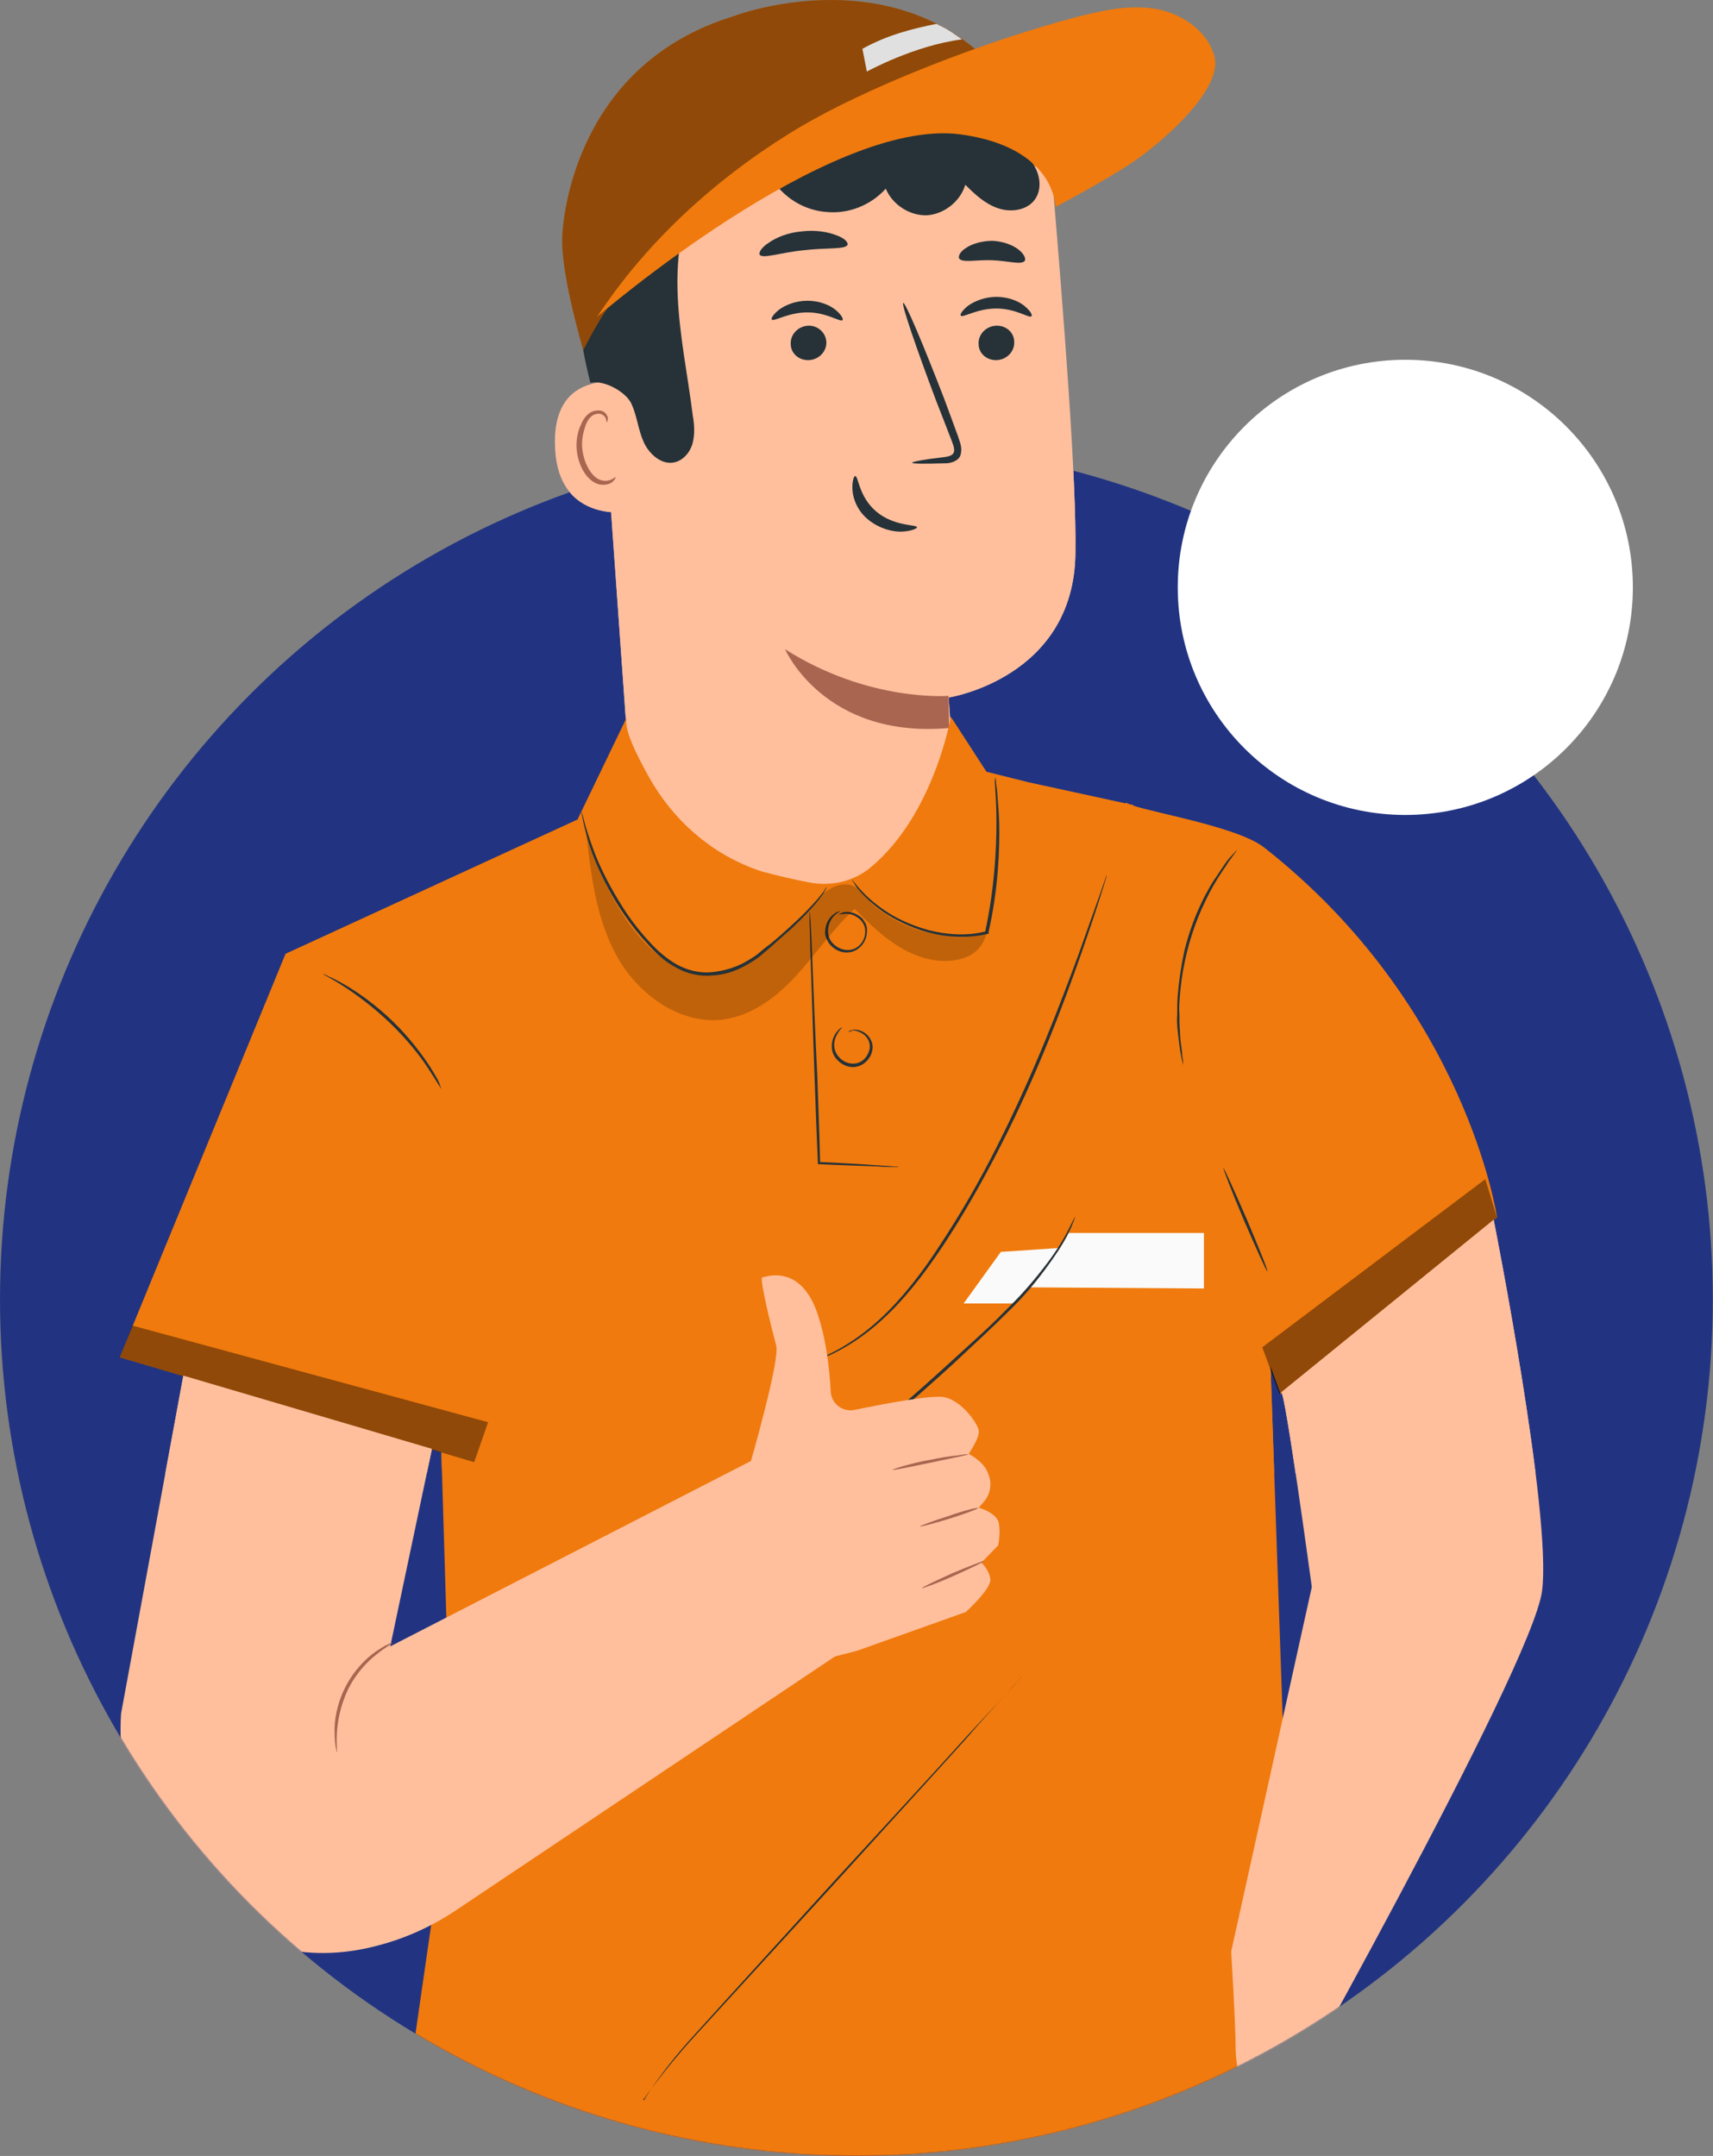 <?xml version="1.0" encoding="UTF-8"?> <svg xmlns="http://www.w3.org/2000/svg" width="1854" height="2333" viewBox="0 0 1854 2333" fill="none"><rect x="0" y="0" width="1854" height="2333" fill="#808080" stroke="none"/> <circle cx="926.9" cy="1406.1" r="926.9" fill="#223481"></circle> <mask id="mask0_1516_2688" style="mask-type:alpha" maskUnits="userSpaceOnUse" x="-140" y="-160" width="2081" height="1755"> <rect x="-139.758" y="-159.764" width="2080.12" height="1753.95" fill="#D9D9D9"></rect> </mask> <g mask="url(#mask0_1516_2688)"> <path d="M644.495 315.844L684.223 875.492C690.844 966.765 766.687 1037.62 858.783 1037.62C959.908 1037.62 1039.97 952.353 1033.34 851.473C1029.73 798.03 1026.72 754.795 1026.72 754.795C1026.72 754.795 1162.76 733.778 1163.96 598.07C1165.17 520.007 1151.32 342.265 1139.89 205.956C1132.06 114.083 1055.01 43.226 962.316 43.226H880.453C738.999 52.233 632.456 175.332 644.495 315.844Z" fill="#FFBF9D"></path> <path d="M1026.67 752.994C1026.67 752.994 940.596 760.2 849.704 702.554C849.704 702.554 891.839 799.832 1027.27 787.822L1026.67 752.994Z" fill="#AA6550"></path> <path d="M1097.68 369.883C1098.28 380.091 1089.85 389.098 1079.02 389.699C1068.18 390.299 1059.15 382.493 1059.15 372.285C1058.55 362.077 1066.98 353.07 1077.81 352.469C1088.65 351.869 1097.68 359.675 1097.68 369.883Z" fill="#263238"></path> <path d="M1116.36 342.262C1113.96 344.664 1099.51 333.856 1078.44 333.856C1057.37 333.856 1042.33 344.064 1039.92 341.662C1038.71 340.461 1041.12 336.257 1047.74 330.853C1054.37 326.049 1065.8 321.245 1078.44 321.245C1091.68 321.245 1102.52 326.049 1108.54 330.853C1115.76 336.858 1117.57 341.061 1116.36 342.262Z" fill="#263238"></path> <path d="M894.352 369.883C894.954 380.091 886.527 389.098 875.692 389.699C864.857 390.299 855.828 382.493 855.828 372.285C855.226 362.077 863.653 353.07 874.488 352.469C884.721 351.869 893.75 359.675 894.352 369.883Z" fill="#263238"></path> <path d="M911.853 346.467C909.445 348.868 894.999 338.06 873.931 338.06C852.863 338.06 837.815 348.268 835.407 345.866C834.203 344.665 836.611 340.462 843.232 335.057C849.854 330.254 860.688 325.45 873.931 325.45C887.174 325.45 898.008 330.254 904.028 335.057C910.649 340.462 913.057 345.266 911.853 346.467Z" fill="#263238"></path> <path d="M987.234 500.787C987.234 499.586 999.875 497.184 1020.94 494.782C1026.36 494.181 1031.18 492.98 1032.38 489.378C1033.58 485.775 1031.18 479.77 1028.77 473.765C1023.95 461.155 1018.54 447.344 1013.12 433.533C991.448 375.887 975.196 328.449 977.604 327.848C980.011 327.248 999.273 372.884 1021.54 430.53C1026.96 444.942 1031.78 458.153 1036.59 471.363C1038.4 477.368 1042.01 483.973 1039.6 492.38C1038.4 496.583 1034.19 498.985 1030.57 500.186C1026.96 501.387 1023.95 501.387 1021.54 501.387C1000.48 501.988 987.836 501.988 987.234 500.787Z" fill="#263238"></path> <path d="M925.625 515.209C929.236 515.209 929.236 537.426 948.498 553.639C967.76 569.852 991.838 567.45 992.439 570.453C993.041 571.654 987.022 574.656 976.789 575.257C966.556 575.857 952.11 572.254 940.071 562.646C928.033 553.039 923.217 539.828 922.615 530.221C922.013 520.613 924.421 514.608 925.625 515.209Z" fill="#263238"></path> <path d="M917.312 264.809C915.506 270.213 894.439 267.811 869.759 270.813C845.08 273.215 825.216 280.421 822.207 275.617C821.003 273.215 824.012 267.811 832.439 262.407C840.265 257.002 852.905 251.598 867.954 250.397C882.4 248.596 896.244 250.998 905.273 254.6C913.7 257.603 917.914 261.806 917.312 264.809Z" fill="#263238"></path> <path d="M1109.15 282.213C1105.54 287.017 1091.09 282.213 1073.64 281.612C1056.18 281.012 1041.74 284.615 1038.12 279.811C1036.92 277.409 1038.73 272.605 1045.35 268.402C1051.37 264.198 1062.2 260.596 1074.24 260.596C1086.28 261.196 1096.51 265.399 1102.53 270.203C1108.55 275.007 1110.36 279.811 1109.15 282.213Z" fill="#263238"></path> <path d="M690.959 417.326C688.551 416.125 597.659 389.704 600.669 482.178C603.077 575.252 695.775 553.034 695.775 550.632C695.775 547.63 690.959 417.326 690.959 417.326Z" fill="#FFBF9D"></path> <path d="M666.19 516.411C665.588 516.411 664.385 517.612 661.977 518.813C659.569 520.014 654.754 521.215 649.938 519.413C640.307 516.411 631.278 500.799 630.074 483.985C629.472 475.578 631.278 467.772 633.686 460.566C636.094 453.961 640.307 448.557 645.725 447.956C650.54 446.755 654.152 449.758 655.356 452.16C656.559 454.562 655.958 456.363 656.559 456.963C656.559 456.963 658.365 455.162 657.763 451.559C657.161 449.758 655.958 447.356 654.152 446.155C651.744 444.353 648.734 443.753 645.123 444.353C637.9 444.954 631.88 451.559 628.871 459.365C625.259 466.571 623.453 476.179 624.055 485.186C625.259 503.801 635.492 521.215 648.734 524.217C655.356 525.418 660.773 523.617 663.181 521.215C666.19 518.213 666.792 516.411 666.19 516.411Z" fill="#AA6550"></path> <path d="M638.974 414.32C653.421 410.717 677.498 423.928 683.517 437.139C689.537 450.349 690.74 465.361 696.76 478.572C702.779 491.782 716.624 503.792 730.468 500.189C740.099 497.787 747.322 488.78 749.73 479.172C752.138 469.565 751.536 459.356 749.73 449.148C744.312 405.914 735.283 363.279 733.478 319.444C731.672 275.609 737.691 230.573 761.167 193.344C784.04 156.114 826.175 129.092 869.515 132.695C898.407 135.097 924.893 150.109 953.785 154.312C987.494 159.116 1023.61 147.107 1048.29 123.087C1051.3 120.085 1065.74 110.477 1065.74 110.477C1065.74 108.075 1063.34 88.86 1056.11 81.654C999.532 29.412 896.602 14.4 821.36 33.616C746.118 52.231 675.692 105.673 643.79 175.329C611.285 245.585 620.916 343.464 638.974 414.32Z" fill="#263238"></path> <path d="M1141.69 185.538C1141.69 185.538 785.346 71.447 631.251 378.893C631.251 378.893 608.378 302.032 608.378 260.598C608.378 232.976 624.63 69.045 794.375 17.404C793.773 17.404 1048.99 -79.874 1141.69 185.538Z" fill="#F07A0D"></path> <path d="M835.292 193.344C847.933 213.76 870.205 227.571 894.282 229.373C918.359 231.774 942.437 222.167 958.689 204.152C965.912 221.566 984.572 233.576 1003.23 232.975C1021.89 231.774 1039.35 217.963 1044.77 199.949C1055 210.157 1065.83 220.365 1079.68 225.169C1092.92 229.973 1110.38 228.172 1119.41 216.762C1128.43 205.353 1126.03 187.939 1117 175.93C1107.97 163.92 1094.73 157.315 1080.88 151.911C1038.75 134.497 991.795 125.489 946.65 131.494C901.505 137.499 856.962 159.717 828.671 195.746" fill="#263238"></path> <g opacity="0.4"> <path d="M1141.69 185.538C1141.69 185.538 1101.36 137.5 1028.53 134.498C923.189 129.694 726.959 188.541 631.251 378.893C631.251 378.893 608.378 302.032 608.378 260.598C608.378 232.976 624.63 69.045 794.375 17.404C793.773 17.404 1048.99 -79.874 1141.69 185.538Z" fill="black"></path> </g> <path d="M646.286 342.864C699.256 262.4 772.09 195.746 853.953 144.705C935.816 93.665 1071.25 43.224 1164.55 18.605C1192.84 11.399 1221.73 4.793 1250.63 9.597C1278.92 14.401 1307.21 33.617 1314.43 61.239C1323.46 96.067 1260.86 150.71 1231.37 171.727C1201.87 192.744 1142.28 223.969 1142.28 223.969C1142.28 223.969 1142.88 159.117 1038.75 145.306C896.088 127.291 646.286 342.864 646.286 342.864Z" fill="#F07A0D"></path> <path d="M938.211 77.451C938.211 77.451 989.375 49.229 1041.14 42.623C1030.31 34.817 1024.89 31.214 1013.45 25.81C986.968 31.214 960.483 37.82 933.396 52.832L938.211 77.451Z" fill="#E0E0E0"></path> <path d="M1226.48 871.287L1113.32 846.667L1067.57 835.258L1029.05 775.811C1029.05 775.811 1010.99 881.495 942.367 938.541C923.707 954.153 899.028 959.558 874.951 954.754C859.301 951.752 841.243 947.548 828 943.945C824.99 943.345 821.981 942.144 818.369 940.943C768.409 922.928 728.079 886.9 702.196 840.663C687.148 813.641 673.905 786.019 678.721 775.811L625.148 886.9L309.133 1032.22L129.757 1468.77L477.675 1571.45L488.51 1931.74L422.899 2385.7L1406.46 2386.3L1371.55 1375.69" fill="#F07A0D"></path> <path d="M972.452 1262.8C972.452 1262.8 970.044 1262.8 966.433 1262.8C962.219 1262.8 956.2 1262.8 948.977 1262.2C933.326 1261.6 912.259 1261 886.375 1259.8H885.172V1258.6C883.968 1231.57 882.764 1199.75 881.56 1164.92C879.754 1115.68 878.55 1070.65 877.346 1038.22C876.744 1022.01 876.744 1009.4 876.143 999.789C876.143 995.585 876.143 991.983 876.143 989.581C876.143 987.179 876.143 985.978 876.143 985.978C876.143 985.978 876.143 987.179 876.744 989.581C876.744 992.583 877.346 995.585 877.346 999.789C877.948 1009.4 878.55 1022.01 879.152 1038.22C880.356 1071.25 882.162 1115.68 884.57 1164.92C885.773 1199.15 886.977 1231.57 887.579 1258.6L886.375 1257.39C912.259 1258.6 933.326 1259.8 948.977 1261C956.2 1261.6 962.219 1261.6 966.433 1262.2C970.044 1262.2 972.452 1262.2 972.452 1262.8Z" fill="#263238"></path> <path d="M918.31 1116.28C918.31 1116.28 919.514 1115.08 923.126 1114.48C926.135 1113.88 931.553 1114.48 936.368 1118.09C938.776 1119.89 941.184 1122.29 942.388 1125.29C944.193 1128.29 944.795 1132.5 944.193 1136.1C942.99 1143.91 936.97 1151.71 927.941 1154.11C918.912 1156.52 909.883 1151.71 905.068 1145.71C899.65 1139.7 899.65 1131.9 900.854 1126.49C902.058 1121.09 905.068 1116.88 907.475 1114.48C909.883 1112.08 911.689 1111.48 911.689 1111.48C911.689 1111.48 910.485 1112.68 908.679 1115.08C906.873 1117.48 904.466 1121.09 903.262 1126.49C902.058 1131.9 903.262 1138.5 907.475 1143.31C911.689 1148.71 919.514 1152.31 927.339 1150.51C935.164 1148.71 939.98 1141.5 941.184 1134.9C942.388 1128.29 938.776 1122.29 934.562 1119.29C930.349 1116.28 926.135 1115.08 923.126 1115.08C920.116 1116.28 918.912 1116.88 918.31 1116.28Z" fill="#263238"></path> <path d="M908.067 989.581C908.067 989.581 909.271 988.38 912.882 987.179C916.494 986.578 921.911 986.578 927.329 989.581C930.338 991.382 933.348 993.184 935.154 996.786C937.562 999.789 938.765 1003.99 938.163 1008.8C938.163 1017.2 932.144 1026.81 922.513 1029.81C912.28 1032.82 902.649 1028.01 897.232 1020.81C894.824 1017.2 893.018 1013 893.018 1009.4C893.018 1005.79 893.62 1002.19 894.824 999.188C897.232 993.183 901.445 989.581 904.455 987.779C907.465 985.978 909.271 985.978 909.271 985.978C909.271 985.978 907.465 987.179 905.057 988.98C902.649 990.782 899.038 994.385 897.232 1000.39C895.426 1005.79 895.426 1013.6 900.242 1019.6C905.057 1025.61 914.086 1029.81 922.513 1027.41C930.94 1025.01 936.358 1016.6 936.358 1008.8C936.96 1000.99 932.144 994.985 926.727 991.983C921.911 988.98 916.494 988.38 913.484 988.98C909.873 988.98 908.067 990.181 908.067 989.581Z" fill="#263238"></path> <path d="M876.143 1474.17C876.143 1474.17 876.744 1474.17 877.948 1473.57C879.152 1472.97 880.356 1472.37 882.162 1471.77C886.375 1470.57 891.793 1468.16 899.016 1464.56C913.462 1457.36 933.326 1445.35 954.394 1425.53C975.462 1405.71 997.131 1378.69 1017.6 1346.87C1038.66 1315.04 1059.73 1279.01 1079.6 1239.38C1119.32 1160.72 1147.61 1086.26 1167.48 1032.22C1177.11 1005.19 1184.93 982.976 1190.35 967.964C1192.76 960.759 1195.17 954.754 1196.37 950.55C1196.97 948.749 1197.58 946.948 1198.18 945.747C1198.78 944.546 1198.78 943.945 1198.78 943.945C1198.78 943.945 1198.78 944.546 1198.18 945.747C1197.58 946.948 1197.58 948.749 1196.97 950.55C1195.77 954.754 1193.96 960.759 1191.56 967.964C1186.74 983.577 1179.52 1005.19 1169.89 1032.82C1150.62 1087.46 1122.94 1161.92 1082.61 1240.58C1062.74 1279.61 1041.67 1316.24 1020.61 1348.07C999.539 1379.89 977.869 1406.92 956.2 1426.73C935.132 1446.55 914.666 1458.56 899.618 1465.76C892.395 1468.76 886.375 1471.17 882.162 1472.37C880.356 1472.97 878.55 1473.57 877.346 1473.57C876.744 1474.17 876.143 1474.17 876.143 1474.17Z" fill="#263238"></path> <path d="M1083.23 1354.67C1085.64 1354.67 1145.83 1350.47 1145.83 1350.47C1145.83 1350.47 1121.15 1394.31 1095.27 1410.52H1042.9L1083.23 1354.67Z" fill="#FAFAFA"></path> <path d="M865.329 1606.28C865.329 1606.28 866.533 1605.07 868.941 1603.87C871.349 1602.07 874.96 1599.67 879.174 1596.67C888.203 1590.66 900.242 1581.66 915.892 1570.25C945.989 1547.43 986.318 1512.6 1029.06 1473.57C1050.72 1453.75 1071.19 1435.74 1088.65 1417.72C1106.7 1400.31 1121.15 1382.9 1132.59 1367.88C1144.02 1352.87 1151.85 1339.66 1156.67 1330.05C1159.07 1325.25 1160.88 1321.65 1162.08 1319.25C1163.29 1316.84 1163.89 1315.64 1163.89 1315.64C1163.89 1315.64 1163.29 1316.84 1162.68 1319.85C1161.48 1322.25 1160.28 1326.45 1157.87 1331.26C1153.05 1340.86 1145.83 1354.67 1134.39 1369.69C1122.96 1385.3 1108.51 1402.71 1090.45 1420.13C1072.39 1438.14 1051.93 1456.76 1030.86 1476.57C988.124 1515.6 947.794 1549.83 917.096 1572.65C902.047 1584.06 888.805 1592.46 879.776 1598.47C875.562 1601.47 871.951 1603.27 869.543 1605.07C867.135 1605.67 865.329 1606.28 865.329 1606.28Z" fill="#263238"></path> <path d="M1218.66 868.285C1224.08 876.091 1337.24 892.304 1368.54 917.524C1587.04 1089.26 1620.15 1317.44 1620.15 1317.44L1386 1508.4L1348.68 1406.31L1218.66 868.285Z" fill="#F07A0D"></path> <path opacity="0.4" d="M1607.51 1276.01L1366.14 1457.96L1384.8 1508.4L1620.15 1317.44L1607.51 1276.01Z" fill="black"></path> <path d="M1280.69 1152.31C1280.69 1152.31 1279.49 1148.71 1278.28 1142.7C1277.68 1139.7 1277.08 1136.1 1276.48 1131.29C1275.88 1127.09 1275.27 1121.69 1274.67 1116.28C1274.07 1110.88 1273.47 1104.27 1274.07 1097.67C1274.07 1091.06 1274.07 1083.86 1274.67 1076.65C1275.88 1061.64 1278.28 1045.43 1281.9 1028.61C1286.11 1011.8 1291.53 996.186 1297.55 982.975C1300.56 976.37 1303.57 969.765 1307.18 963.76C1310.19 957.755 1313.8 952.351 1316.81 948.148C1319.82 943.344 1322.83 939.14 1325.23 935.538C1327.64 931.935 1330.05 928.932 1332.46 926.53C1336.67 921.727 1339.08 919.325 1339.08 919.325C1339.08 919.325 1337.27 922.327 1333.66 927.131C1331.86 929.533 1329.45 932.535 1327.04 936.739C1324.63 940.341 1321.62 944.545 1318.61 949.349C1315.6 954.152 1312.59 959.557 1309.58 964.961C1306.57 970.966 1303.56 976.971 1300.56 983.576C1294.54 997.387 1289.12 1012.4 1284.9 1029.21C1280.69 1046.03 1278.28 1061.64 1277.08 1076.65C1276.48 1083.86 1275.88 1091.06 1276.48 1097.67C1276.48 1104.27 1276.48 1110.28 1277.08 1115.68C1277.08 1121.09 1277.68 1126.49 1278.28 1130.69C1278.89 1134.9 1279.49 1139.1 1279.49 1142.1C1280.69 1148.71 1280.69 1151.71 1280.69 1152.31Z" fill="#263238"></path> <path d="M1371.56 1375.69C1370.96 1376.29 1359.52 1351.07 1346.28 1320.44C1333.04 1289.22 1323.4 1264 1324.01 1264C1324.61 1263.4 1336.05 1288.62 1349.29 1319.24C1362.53 1350.47 1372.76 1375.69 1371.56 1375.69Z" fill="#263238"></path> <path d="M477.7 1178.13C477.098 1178.13 472.283 1169.72 463.254 1155.91C454.225 1142.1 440.38 1124.69 422.322 1107.27C404.264 1089.86 386.206 1076.65 372.362 1067.64C358.517 1058.64 349.488 1054.43 349.488 1053.83C349.488 1053.83 351.896 1054.43 356.109 1056.83C360.323 1058.64 366.342 1061.64 373.566 1065.84C388.012 1074.25 406.672 1087.46 424.73 1104.87C442.788 1122.29 456.632 1140.9 465.661 1154.71C469.875 1161.92 473.487 1167.32 475.292 1171.53C476.496 1175.73 477.7 1178.13 477.7 1178.13Z" fill="#263238"></path> <path opacity="0.4" d="M129.757 1468.77L143.602 1434.54L528.237 1539.02L513.189 1582.26L129.757 1468.77Z" fill="black"></path> <path d="M1156.71 1334.26H1302.98V1394.3L1115.78 1393.1C1115.78 1393.7 1144.67 1358.28 1156.71 1334.26Z" fill="#FAFAFA"></path> <g opacity="0.2"> <path d="M634.223 900.109C639.64 946.947 645.058 994.985 668.533 1036.42C692.008 1077.25 737.153 1109.68 784.104 1103.07C815.405 1098.27 841.89 1077.85 862.958 1054.43C884.025 1031.01 902.083 1004.59 924.957 983.576C939.403 997.988 954.451 1013 971.907 1023.81C989.363 1034.62 1009.83 1041.82 1030.3 1039.42C1050.76 1037.02 1062.2 1028.61 1068.22 1009.4C1046.55 1016 1034.51 1015.4 1012.84 1011.2C989.965 1006.99 967.694 997.387 947.228 981.174C934.588 970.966 929.772 955.954 913.52 957.155C898.472 957.755 887.035 969.765 876.802 981.174C861.754 998.588 842.492 1017.2 824.434 1031.61C806.376 1046.03 788.92 1055.63 766.046 1055.03C728.124 1054.43 697.426 1024.41 676.358 993.184C657.096 964.361 642.65 931.935 634.223 898.308" fill="black"></path> </g> <path d="M1077.23 841.264C1077.23 841.264 1077.83 842.465 1077.83 844.866C1077.83 847.268 1078.43 850.271 1079.03 854.474C1079.63 862.881 1080.84 874.891 1081.44 890.503C1082.04 920.527 1080.23 962.561 1070 1008.2C1070 1008.8 1070 1008.8 1070 1009.4V1010.6H1068.8C1045.92 1016 1023.05 1014.2 1003.79 1008.8C984.527 1003.39 968.275 994.987 955.635 986.58C942.994 977.573 934.567 969.166 929.15 962.561C926.14 959.558 924.936 956.556 923.732 954.754C922.528 952.953 921.926 951.752 921.926 951.752C922.528 951.152 932.159 967.965 956.838 984.778C968.877 993.185 985.129 1000.99 1004.39 1006.4C1023.65 1011.2 1045.92 1013.6 1067.59 1007.6L1066.39 1008.8C1066.39 1008.2 1066.39 1008.2 1066.39 1007.6C1076.02 962.561 1078.43 921.127 1078.43 890.503C1078.43 875.491 1077.83 863.481 1077.23 855.075C1077.23 850.871 1076.62 847.869 1076.62 845.467C1077.23 842.465 1077.23 841.264 1077.23 841.264Z" fill="#263238"></path> <path d="M894.8 960.159C894.8 960.159 894.198 961.36 892.994 963.761C891.791 966.163 889.383 969.166 886.373 973.369C880.354 981.175 870.121 991.984 856.878 1004.59C850.257 1010.6 842.432 1017.2 834.607 1024.41C830.393 1028.01 826.18 1031.62 821.966 1035.22C817.151 1038.82 812.335 1041.82 806.918 1044.83C796.083 1050.83 784.044 1055.03 770.802 1055.63C757.559 1056.84 743.113 1053.83 731.074 1046.63C718.434 1040.02 708.803 1030.41 699.774 1020.21C690.745 1010.6 682.92 1000.39 676.298 990.783C662.454 970.967 652.823 951.752 645.6 934.938C638.377 918.125 634.765 904.314 632.357 894.106C631.153 889.302 630.551 885.099 629.949 882.697C629.348 880.295 629.348 878.493 629.348 878.493C629.348 878.493 629.949 879.694 630.551 882.096C631.153 884.498 632.357 888.701 633.561 893.505C636.571 903.113 640.784 916.924 648.007 933.737C655.231 949.95 665.464 969.166 678.706 988.982C685.327 998.589 693.152 1008.8 702.181 1018.41C710.609 1028.01 720.841 1037.02 732.278 1043.63C744.317 1050.23 757.559 1053.23 770.2 1052.03C782.841 1050.83 794.879 1047.23 805.112 1041.82C810.53 1038.82 815.345 1035.82 819.559 1032.82C823.772 1029.21 827.986 1025.61 832.199 1022.61C840.626 1016 847.849 1009.4 854.471 1003.39C867.713 991.384 877.946 981.175 884.567 973.369C887.577 969.766 889.985 966.163 891.791 964.362C893.596 960.759 894.8 959.558 894.8 960.159Z" fill="#263238"></path> <path d="M766.043 1649.51L812.392 1582.26C812.392 1582.26 844.294 1471.77 840.08 1456.15C835.867 1440.54 821.421 1382.9 825.032 1382.3C828.644 1381.69 862.954 1368.48 882.216 1414.72C893.653 1443.54 897.866 1481.37 899.07 1505.99C899.672 1518.6 911.711 1528.21 924.351 1525.81C956.254 1519.2 1009.83 1509 1022.47 1512C1041.13 1516.2 1057.38 1539.62 1059.18 1547.43C1060.99 1555.23 1048.35 1573.25 1048.35 1573.25C1048.35 1573.25 1064 1581.05 1068.82 1593.06C1069.42 1594.87 1070.02 1596.07 1070.62 1597.87C1073.63 1607.48 1071.22 1618.28 1064 1626.09L1059.18 1631.49C1059.18 1631.49 1078.45 1636.9 1080.85 1647.71C1083.26 1659.12 1080.25 1672.33 1080.25 1672.33L1062.19 1690.94C1062.19 1690.94 1070.62 1698.75 1071.82 1708.96C1073.03 1719.16 1045.34 1744.38 1045.34 1744.38L927.361 1786.42L880.41 1798.43L766.043 1649.51Z" fill="#FFBF9D"></path> <path d="M1047.76 1573.85C1047.76 1574.45 1029.7 1578.05 1006.83 1582.86C983.956 1587.66 965.898 1591.26 965.898 1590.66C965.898 1590.06 970.111 1588.86 977.334 1586.46C984.558 1584.66 994.79 1581.65 1006.23 1579.85C1017.66 1577.45 1027.9 1575.65 1035.72 1575.05C1042.95 1573.85 1047.76 1573.25 1047.76 1573.85Z" fill="#AA6550"></path> <path d="M493.974 2066.84L927.968 1776.21L818.416 1578.05L422.344 1781.62L467.489 1567.84L198.424 1488.58L131.008 1854.27C120.775 2017 251.395 2147.91 409.101 2105.27C439.198 2097.47 468.091 2084.26 493.974 2066.84Z" fill="#FFBF9D"></path> <path d="M1386.62 1506.6C1390.84 1504.79 1419.73 1717.36 1419.73 1717.36L1332.45 2111.88C1332.45 2111.88 1337.26 2190.54 1337.26 2216.96C1338.47 2263.8 1366.16 2322.05 1366.16 2322.05C1366.16 2322.05 1658.1 1805.03 1668.93 1721.57C1679.76 1638.1 1616.56 1319.85 1616.56 1319.85L1386.62 1506.6Z" fill="#FFBF9D"></path> </g> <circle cx="1520.98" cy="635.61" r="246.286" fill="white"></circle> <mask id="mask1_1516_2688" style="mask-type:alpha" maskUnits="userSpaceOnUse" x="0" y="479" width="1854" height="1854"> <circle cx="926.962" cy="1406.1" r="926.9" fill="#F47238"></circle> </mask> <g mask="url(#mask1_1516_2688)"> <path d="M644.464 315.843L684.191 875.491C690.813 966.764 766.656 1037.62 858.752 1037.62C959.877 1037.62 1039.93 952.352 1033.31 851.472C1029.7 798.029 1026.69 754.794 1026.69 754.794C1026.69 754.794 1162.73 733.777 1163.93 598.069C1165.14 520.006 1151.29 342.264 1139.86 205.955C1132.03 114.082 1054.98 43.225 962.285 43.225H880.422C738.967 52.232 632.425 175.331 644.464 315.843Z" fill="#FFBF9D"></path> <path d="M1026.64 752.993C1026.64 752.993 940.564 760.199 849.672 702.553C849.672 702.553 891.808 799.831 1027.24 787.821L1026.64 752.993Z" fill="#AA6550"></path> <path d="M987.234 500.785C987.234 499.584 999.875 497.182 1020.94 494.78C1026.36 494.179 1031.18 492.978 1032.38 489.376C1033.58 485.773 1031.18 479.768 1028.77 473.763C1023.95 461.153 1018.54 447.342 1013.12 433.531C991.448 375.885 975.196 328.447 977.604 327.846C980.011 327.246 999.273 372.882 1021.54 430.529C1026.96 444.94 1031.78 458.151 1036.59 471.361C1038.4 477.366 1042.01 483.971 1039.6 492.378C1038.4 496.581 1034.19 498.983 1030.57 500.184C1026.96 501.385 1023.95 501.385 1021.54 501.385C1000.48 501.986 987.836 501.986 987.234 500.785Z" fill="#263238"></path> <path d="M925.625 515.207C929.236 515.207 929.236 537.424 948.498 553.637C967.76 569.85 991.838 567.448 992.439 570.451C993.041 571.652 987.022 574.654 976.789 575.255C966.556 575.855 952.11 572.252 940.071 562.645C928.033 553.037 923.217 539.826 922.615 530.219C922.013 520.611 924.421 514.606 925.625 515.207Z" fill="#263238"></path> <path d="M690.959 417.325C688.551 416.124 597.659 389.703 600.669 482.177C603.077 575.251 695.775 553.033 695.775 550.631C695.775 547.629 690.959 417.325 690.959 417.325Z" fill="#FFBF9D"></path> <path d="M666.19 516.41C665.588 516.41 664.385 517.611 661.977 518.812C659.569 520.013 654.754 521.214 649.938 519.412C640.307 516.41 631.278 500.798 630.074 483.984C629.472 475.577 631.278 467.771 633.686 460.565C636.094 453.96 640.307 448.556 645.725 447.955C650.54 446.754 654.152 449.757 655.356 452.159C656.559 454.561 655.958 456.362 656.559 456.963C656.559 456.963 658.365 455.161 657.763 451.558C657.161 449.757 655.958 447.355 654.152 446.154C651.744 444.352 648.734 443.752 645.123 444.352C637.9 444.953 631.88 451.558 628.871 459.364C625.259 466.57 623.453 476.178 624.055 485.185C625.259 503.8 635.492 521.214 648.734 524.216C655.356 525.417 660.773 523.616 663.181 521.214C666.19 518.212 666.792 516.41 666.19 516.41Z" fill="#AA6550"></path> <path d="M638.974 414.319C653.421 410.716 677.498 423.927 683.517 437.138C689.537 450.348 690.74 465.36 696.76 478.571C702.779 491.781 716.624 503.791 730.468 500.188C740.099 497.786 747.322 488.779 749.73 479.171C752.138 469.564 751.536 459.355 749.73 449.147C744.312 405.913 735.283 363.278 733.478 319.443C731.672 275.608 737.691 230.572 761.167 193.343C784.04 156.113 826.175 129.091 869.515 132.694C898.407 135.096 924.893 150.108 953.785 154.311C987.494 159.115 1023.61 147.106 1048.29 123.086C1051.3 120.084 1065.74 110.476 1065.74 110.476C1065.74 108.074 1063.34 88.859 1056.11 81.653C999.532 29.411 896.602 14.399 821.36 33.615C746.118 52.23 675.692 105.672 643.79 175.328C611.285 245.584 620.916 343.463 638.974 414.319Z" fill="#263238"></path> <path d="M1226.51 871.286L1113.35 846.666L1067.6 835.257L1029.08 775.81C1029.08 775.81 1011.02 881.494 942.399 938.54C923.739 954.152 899.059 959.557 874.982 954.753C859.332 951.751 841.274 947.547 828.031 943.944C825.022 943.344 822.012 942.143 818.4 940.942C768.44 922.927 728.11 886.899 702.227 840.662C687.179 813.64 673.936 786.018 678.752 775.81L625.18 886.899L309.165 1032.21L129.788 1468.76L477.706 1571.45L488.541 1931.73L422.93 2385.7L1406.49 2386.3L1371.58 1375.69" fill="#F07A0D"></path> <path d="M972.483 1262.8C972.483 1262.8 970.075 1262.8 966.464 1262.8C962.25 1262.8 956.231 1262.8 949.008 1262.2C933.357 1261.6 912.29 1261 886.407 1259.8H885.203V1258.59C883.999 1231.57 882.795 1199.75 881.591 1164.92C879.785 1115.68 878.581 1070.64 877.378 1038.22C876.776 1022.01 876.776 1009.4 876.174 999.788C876.174 995.584 876.174 991.982 876.174 989.58C876.174 987.178 876.174 985.977 876.174 985.977C876.174 985.977 876.174 987.178 876.776 989.58C876.776 992.582 877.378 995.584 877.378 999.788C877.98 1009.4 878.582 1022.01 879.183 1038.22C880.387 1071.24 882.193 1115.68 884.601 1164.92C885.805 1199.15 887.009 1231.57 887.611 1258.59L886.407 1257.39C912.29 1258.59 933.357 1259.8 949.008 1261C956.231 1261.6 962.25 1261.6 966.464 1262.2C970.075 1262.2 972.483 1262.2 972.483 1262.8Z" fill="#263238"></path> <path d="M918.341 1116.28C918.341 1116.28 919.545 1115.08 923.157 1114.48C926.167 1113.88 931.584 1114.48 936.399 1118.08C938.807 1119.89 941.215 1122.29 942.419 1125.29C944.225 1128.29 944.827 1132.5 944.225 1136.1C943.021 1143.9 937.001 1151.71 927.972 1154.11C918.943 1156.51 909.914 1151.71 905.099 1145.71C899.682 1139.7 899.682 1131.9 900.885 1126.49C902.089 1121.09 905.099 1116.88 907.507 1114.48C909.914 1112.08 911.72 1111.48 911.72 1111.48C911.72 1111.48 910.516 1112.68 908.711 1115.08C906.905 1117.48 904.497 1121.09 903.293 1126.49C902.089 1131.9 903.293 1138.5 907.507 1143.3C911.72 1148.71 919.545 1152.31 927.37 1150.51C935.196 1148.71 940.011 1141.5 941.215 1134.9C942.419 1128.29 938.807 1122.29 934.594 1119.29C930.38 1116.28 926.167 1115.08 923.157 1115.08C920.147 1116.28 918.943 1116.88 918.341 1116.28Z" fill="#263238"></path> <path d="M908.098 989.58C908.098 989.58 909.302 988.379 912.914 987.178C916.525 986.577 921.943 986.577 927.36 989.58C930.37 991.381 933.379 993.183 935.185 996.785C937.593 999.788 938.797 1003.99 938.195 1008.8C938.195 1017.2 932.175 1026.81 922.544 1029.81C912.312 1032.81 902.681 1028.01 897.263 1020.8C894.855 1017.2 893.05 1013 893.05 1009.4C893.05 1005.79 893.652 1002.19 894.855 999.187C897.263 993.183 901.477 989.58 904.486 987.778C907.496 985.977 909.302 985.977 909.302 985.977C909.302 985.977 907.496 987.178 905.088 988.979C902.681 990.781 899.069 994.384 897.263 1000.39C895.457 1005.79 895.457 1013.6 900.273 1019.6C905.088 1025.61 914.117 1029.81 922.544 1027.41C930.971 1025.01 936.389 1016.6 936.389 1008.8C936.991 1000.99 932.175 994.984 926.758 991.982C921.942 988.979 916.525 988.379 913.515 988.979C909.904 988.979 908.098 990.18 908.098 989.58Z" fill="#263238"></path> <path d="M876.174 1474.17C876.174 1474.17 876.776 1474.17 877.98 1473.57C879.183 1472.97 880.387 1472.37 882.193 1471.77C886.407 1470.57 891.824 1468.16 899.047 1464.56C913.494 1457.35 933.357 1445.35 954.425 1425.53C975.493 1405.71 997.162 1378.69 1017.63 1346.87C1038.7 1315.04 1059.76 1279.01 1079.63 1239.38C1119.35 1160.72 1147.65 1086.26 1167.51 1032.21C1177.14 1005.19 1184.97 982.975 1190.38 967.963C1192.79 960.758 1195.2 954.753 1196.4 950.549C1197 948.748 1197.61 946.947 1198.21 945.746C1198.81 944.545 1198.81 943.944 1198.81 943.944C1198.81 943.944 1198.81 944.545 1198.21 945.746C1197.61 946.947 1197.61 948.748 1197 950.549C1195.8 954.753 1193.99 960.758 1191.59 967.963C1186.77 983.576 1179.55 1005.19 1169.92 1032.82C1150.66 1087.46 1122.97 1161.92 1082.64 1240.58C1062.77 1279.61 1041.71 1316.24 1020.64 1348.07C999.57 1379.89 977.901 1406.91 956.231 1426.73C935.163 1446.55 914.698 1458.56 899.649 1465.76C892.426 1468.76 886.407 1471.17 882.193 1472.37C880.387 1472.97 878.581 1473.57 877.378 1473.57C876.776 1474.17 876.174 1474.17 876.174 1474.17Z" fill="#263238"></path> <path d="M1083.26 1354.67C1085.67 1354.67 1145.86 1350.47 1145.86 1350.47C1145.86 1350.47 1121.18 1394.3 1095.3 1410.52H1042.93L1083.26 1354.67Z" fill="#FAFAFA"></path> <path d="M865.361 1606.27C865.361 1606.27 866.565 1605.07 868.972 1603.87C871.38 1602.07 874.992 1599.67 879.205 1596.67C888.234 1590.66 900.273 1581.65 915.923 1570.25C946.02 1547.43 986.349 1512.6 1029.09 1473.57C1050.76 1453.75 1071.22 1435.74 1088.68 1417.72C1106.74 1400.31 1121.18 1382.9 1132.62 1367.88C1144.06 1352.87 1151.88 1339.66 1156.7 1330.05C1159.1 1325.25 1160.91 1321.65 1162.11 1319.24C1163.32 1316.84 1163.92 1315.64 1163.92 1315.64C1163.92 1315.64 1163.32 1316.84 1162.72 1319.84C1161.51 1322.25 1160.31 1326.45 1157.9 1331.25C1153.08 1340.86 1145.86 1354.67 1134.42 1369.68C1122.99 1385.3 1108.54 1402.71 1090.48 1420.13C1072.43 1438.14 1051.96 1456.75 1030.89 1476.57C988.155 1515.6 947.826 1549.83 917.127 1572.65C902.079 1584.06 888.836 1592.46 879.807 1598.47C875.594 1601.47 871.982 1603.27 869.574 1605.07C867.167 1605.67 865.361 1606.27 865.361 1606.27Z" fill="#263238"></path> <path d="M696.797 2273.41C696.797 2273.41 696.797 2272.81 697.399 2272.21C698.001 2271.01 698.603 2269.81 699.807 2268C702.214 2264.4 705.224 2259.6 710.039 2252.99C719.069 2240.38 732.913 2222.37 751.573 2201.95C788.893 2160.52 840.659 2104.07 897.843 2041.02C955.026 1978.57 1007.39 1922.13 1044.71 1880.69C1063.37 1860.28 1079.02 1844.06 1089.26 1832.66C1094.67 1827.25 1098.29 1823.05 1101.3 1819.44C1102.5 1818.24 1103.7 1817.04 1104.31 1815.84C1104.91 1815.24 1105.51 1814.64 1105.51 1814.64C1105.51 1814.64 1105.51 1815.24 1104.31 1815.84C1103.7 1817.04 1102.5 1817.64 1101.3 1819.44C1098.29 1822.45 1094.67 1827.25 1089.26 1832.66C1078.42 1844.67 1063.37 1860.88 1045.32 1881.89C1008 1923.33 956.23 1979.77 899.047 2042.82C841.863 2105.27 790.097 2161.72 752.175 2203.15C733.515 2223.57 719.67 2240.98 710.039 2253.59C705.224 2259.6 701.612 2265 699.205 2268C698.001 2269.81 697.399 2271.01 696.195 2271.61C697.399 2273.41 696.797 2273.41 696.797 2273.41Z" fill="#263238"></path> <path d="M1218.69 868.284C1224.11 876.09 1337.27 892.303 1368.57 917.523C1587.08 1089.26 1620.18 1317.44 1620.18 1317.44L1386.03 1508.4L1348.71 1406.31L1218.69 868.284Z" fill="#F07A0D"></path> <path opacity="0.4" d="M1607.55 1276.01L1366.17 1457.96L1384.83 1508.4L1620.19 1317.44L1607.55 1276.01Z" fill="black"></path> <path d="M1280.72 1152.31C1280.72 1152.31 1279.52 1148.71 1278.32 1142.7C1277.71 1139.7 1277.11 1136.1 1276.51 1131.29C1275.91 1127.09 1275.31 1121.69 1274.7 1116.28C1274.1 1110.88 1273.5 1104.27 1274.1 1097.67C1274.1 1091.06 1274.1 1083.86 1274.7 1076.65C1275.91 1061.64 1278.31 1045.42 1281.93 1028.61C1286.14 1011.8 1291.56 996.185 1297.58 982.974C1300.59 976.369 1303.6 969.764 1307.21 963.759C1310.22 957.754 1313.83 952.35 1316.84 948.147C1319.85 943.343 1322.86 939.139 1325.27 935.537C1327.67 931.934 1330.08 928.931 1332.49 926.529C1336.7 921.726 1339.11 919.324 1339.11 919.324C1339.11 919.324 1337.3 922.326 1333.69 927.13C1331.89 929.532 1329.48 932.534 1327.07 936.738C1324.66 940.34 1321.65 944.544 1318.64 949.348C1315.63 954.151 1312.63 959.556 1309.62 964.96C1306.61 970.965 1303.6 976.97 1300.59 983.575C1294.57 997.386 1289.15 1012.4 1284.94 1029.21C1280.72 1046.02 1278.32 1061.64 1277.11 1076.65C1276.51 1083.86 1275.91 1091.06 1276.51 1097.67C1276.51 1104.27 1276.51 1110.28 1277.11 1115.68C1277.11 1121.08 1277.71 1126.49 1278.32 1130.69C1278.92 1134.9 1279.52 1139.1 1279.52 1142.1C1280.72 1148.71 1280.72 1151.71 1280.72 1152.31Z" fill="#263238"></path> <path d="M1371.59 1375.69C1370.99 1376.29 1359.55 1351.07 1346.31 1320.44C1333.07 1289.22 1323.44 1264 1324.04 1264C1324.64 1263.4 1336.08 1288.62 1349.32 1319.24C1362.56 1350.47 1372.79 1375.69 1371.59 1375.69Z" fill="#263238"></path> <path d="M477.731 1178.13C477.129 1178.13 472.314 1169.72 463.285 1155.91C454.256 1142.1 440.411 1124.69 422.353 1107.27C404.295 1089.86 386.237 1076.65 372.393 1067.64C358.548 1058.63 349.519 1054.43 349.519 1053.83C349.519 1053.83 351.927 1054.43 356.141 1056.83C360.354 1058.63 366.374 1061.64 373.597 1065.84C388.043 1074.25 406.703 1087.46 424.761 1104.87C442.819 1122.29 456.664 1140.9 465.693 1154.71C469.906 1161.92 473.518 1167.32 475.324 1171.53C476.527 1175.73 477.731 1178.13 477.731 1178.13Z" fill="#263238"></path> <path opacity="0.4" d="M129.788 1468.76L143.633 1434.54L528.268 1539.02L513.22 1582.26L129.788 1468.76Z" fill="black"></path> <path d="M1156.74 1334.26H1303.01V1394.3L1115.81 1393.1C1115.81 1393.7 1144.7 1358.28 1156.74 1334.26Z" fill="#FAFAFA"></path> <g opacity="0.2"> <path d="M634.254 900.108C639.671 946.946 645.089 994.984 668.564 1036.42C692.04 1077.25 737.185 1109.68 784.135 1103.07C815.436 1098.27 841.921 1077.85 862.989 1054.43C884.056 1031.01 902.114 1004.59 924.988 983.575C939.434 997.987 954.483 1013 971.939 1023.81C989.395 1034.62 1009.86 1041.82 1030.33 1039.42C1050.79 1037.02 1062.23 1028.61 1068.25 1009.4C1046.58 1016 1034.54 1015.4 1012.87 1011.2C989.997 1006.99 967.725 997.386 947.259 981.173C934.619 970.965 929.803 955.953 913.551 957.154C898.503 957.754 887.066 969.764 876.833 981.173C861.785 998.587 842.523 1017.2 824.465 1031.61C806.407 1046.03 788.951 1055.63 766.077 1055.03C728.156 1054.43 697.457 1024.41 676.389 993.183C657.128 964.36 642.681 931.934 634.254 898.307" fill="black"></path> </g> <path d="M1077.26 841.263C1077.26 841.263 1077.86 842.464 1077.86 844.865C1077.86 847.267 1078.46 850.27 1079.06 854.473C1079.66 862.88 1080.87 874.89 1081.47 890.502C1082.07 920.526 1080.27 962.56 1070.03 1008.2C1070.03 1008.8 1070.03 1008.8 1070.03 1009.4V1010.6H1068.83C1045.96 1016 1023.08 1014.2 1003.82 1008.8C984.559 1003.39 968.306 994.986 955.666 986.579C943.025 977.572 934.598 969.165 929.181 962.56C926.171 959.557 924.967 956.555 923.763 954.753C922.559 952.952 921.958 951.751 921.958 951.751C922.56 951.151 932.19 967.964 956.87 984.777C968.908 993.184 985.161 1000.99 1004.42 1006.39C1023.68 1011.2 1045.96 1013.6 1067.63 1007.6L1066.42 1008.8C1066.42 1008.2 1066.42 1008.2 1066.42 1007.6C1076.05 962.56 1078.46 921.127 1078.46 890.502C1078.46 875.49 1077.86 863.48 1077.26 855.074C1077.26 850.87 1076.65 847.868 1076.65 845.466C1077.26 842.464 1077.26 841.263 1077.26 841.263Z" fill="#263238"></path> <path d="M894.831 960.158C894.831 960.158 894.23 961.359 893.026 963.76C891.822 966.162 889.414 969.165 886.404 973.368C880.385 981.174 870.152 991.983 856.91 1004.59C850.288 1010.6 842.463 1017.2 834.638 1024.41C830.425 1028.01 826.211 1031.61 821.998 1035.22C817.182 1038.82 812.367 1041.82 806.949 1044.83C796.114 1050.83 784.076 1055.03 770.833 1055.63C757.591 1056.83 743.144 1053.83 731.106 1046.63C718.465 1040.02 708.834 1030.41 699.805 1020.21C690.776 1010.6 682.951 1000.39 676.33 990.782C662.485 970.966 652.854 951.751 645.631 934.937C638.408 918.124 634.796 904.313 632.388 894.105C631.185 889.301 630.583 885.098 629.981 882.696C629.379 880.294 629.379 878.492 629.379 878.492C629.379 878.492 629.981 879.693 630.583 882.095C631.185 884.497 632.388 888.7 633.592 893.504C636.602 903.112 640.816 916.923 648.039 933.736C655.262 949.949 665.495 969.165 678.737 988.981C685.359 998.588 693.184 1008.8 702.213 1018.4C710.64 1028.01 720.873 1037.02 732.309 1043.62C744.348 1050.23 757.591 1053.23 770.231 1052.03C782.872 1050.83 794.91 1047.23 805.143 1041.82C810.561 1038.82 815.376 1035.82 819.59 1032.82C823.803 1029.21 828.017 1025.61 832.23 1022.61C840.657 1016 847.881 1009.4 854.502 1003.39C867.744 991.383 877.977 981.174 884.599 973.368C887.608 969.765 890.016 966.162 891.822 964.361C893.628 960.758 894.831 959.557 894.831 960.158Z" fill="#263238"></path> <path d="M766.074 1649.51L812.423 1582.25C812.423 1582.25 844.325 1471.77 840.112 1456.15C835.898 1440.54 821.452 1382.89 825.063 1382.29C828.675 1381.69 862.985 1368.48 882.247 1414.72C893.684 1443.54 897.897 1481.37 899.101 1505.99C899.703 1518.6 911.742 1528.21 924.382 1525.81C956.285 1519.2 1009.86 1509 1022.5 1512C1041.16 1516.2 1057.41 1539.62 1059.22 1547.43C1061.02 1555.23 1048.38 1573.25 1048.38 1573.25C1048.38 1573.25 1064.03 1581.05 1068.85 1593.06C1069.45 1594.86 1070.05 1596.07 1070.65 1597.87C1073.66 1607.47 1071.25 1618.28 1064.03 1626.09L1059.22 1631.49C1059.22 1631.49 1078.48 1636.9 1080.89 1647.71C1083.29 1659.12 1080.28 1672.33 1080.28 1672.33L1062.23 1690.94C1062.23 1690.94 1070.65 1698.75 1071.86 1708.96C1073.06 1719.16 1045.37 1744.38 1045.37 1744.38L927.392 1786.42L880.441 1798.43L766.074 1649.51Z" fill="#FFBF9D"></path> <path d="M1047.79 1573.85C1047.79 1574.45 1029.73 1578.05 1006.86 1582.85C983.987 1587.66 965.929 1591.26 965.929 1590.66C965.929 1590.06 970.142 1588.86 977.366 1586.46C984.589 1584.66 994.822 1581.65 1006.26 1579.85C1017.7 1577.45 1027.93 1575.65 1035.75 1575.05C1042.98 1573.85 1047.79 1573.25 1047.79 1573.85Z" fill="#AA6550"></path> <path d="M1058.63 1632.09C1058.63 1632.69 1044.79 1638.1 1027.33 1643.5C1009.88 1648.91 995.43 1652.51 995.43 1651.91C995.43 1651.31 1009.27 1645.9 1026.73 1640.5C1043.59 1634.5 1058.03 1630.89 1058.63 1632.09Z" fill="#AA6550"></path> <path d="M1065.24 1689.14C1065.84 1689.74 1050.79 1696.95 1032.13 1705.35C1013.47 1713.76 997.823 1719.16 997.823 1718.56C997.221 1717.96 1012.27 1710.76 1030.93 1702.35C1049.59 1694.54 1065.24 1688.54 1065.24 1689.14Z" fill="#AA6550"></path> <path d="M494.005 2066.84L927.999 1776.21L818.447 1578.05L422.375 1781.61L467.52 1567.84L198.456 1488.58L131.039 1854.27C120.806 2017 251.426 2147.91 409.132 2105.27C439.229 2097.47 468.122 2084.26 494.005 2066.84Z" fill="#FFBF9D"></path> <path d="M364.564 1896.31C364.564 1896.31 363.962 1894.5 363.36 1890.9C362.758 1887.3 362.157 1881.89 362.157 1875.29C361.555 1862.08 364.564 1844.06 373.593 1826.05C382.622 1808.03 395.865 1794.82 406.098 1787.62C411.515 1784.02 415.729 1781.01 419.34 1779.81C422.35 1778.01 424.758 1777.41 424.758 1778.01C424.758 1778.61 417.534 1782.21 407.904 1790.02C397.671 1797.83 385.03 1811.04 376.603 1828.45C368.176 1845.86 365.166 1863.88 364.564 1876.49C363.962 1888.5 365.166 1896.31 364.564 1896.31Z" fill="#AA6550"></path> <path d="M1386.69 1506.59C1390.9 1504.79 1419.79 1717.36 1419.79 1717.36L1332.51 2111.88C1332.51 2111.88 1337.33 2190.54 1337.33 2216.96C1338.53 2263.8 1366.22 2322.05 1366.22 2322.05C1366.22 2322.05 1658.16 1805.03 1668.99 1721.57C1679.83 1638.1 1616.62 1319.84 1616.62 1319.84L1386.69 1506.59Z" fill="#FFBF9D"></path> </g> </svg> 